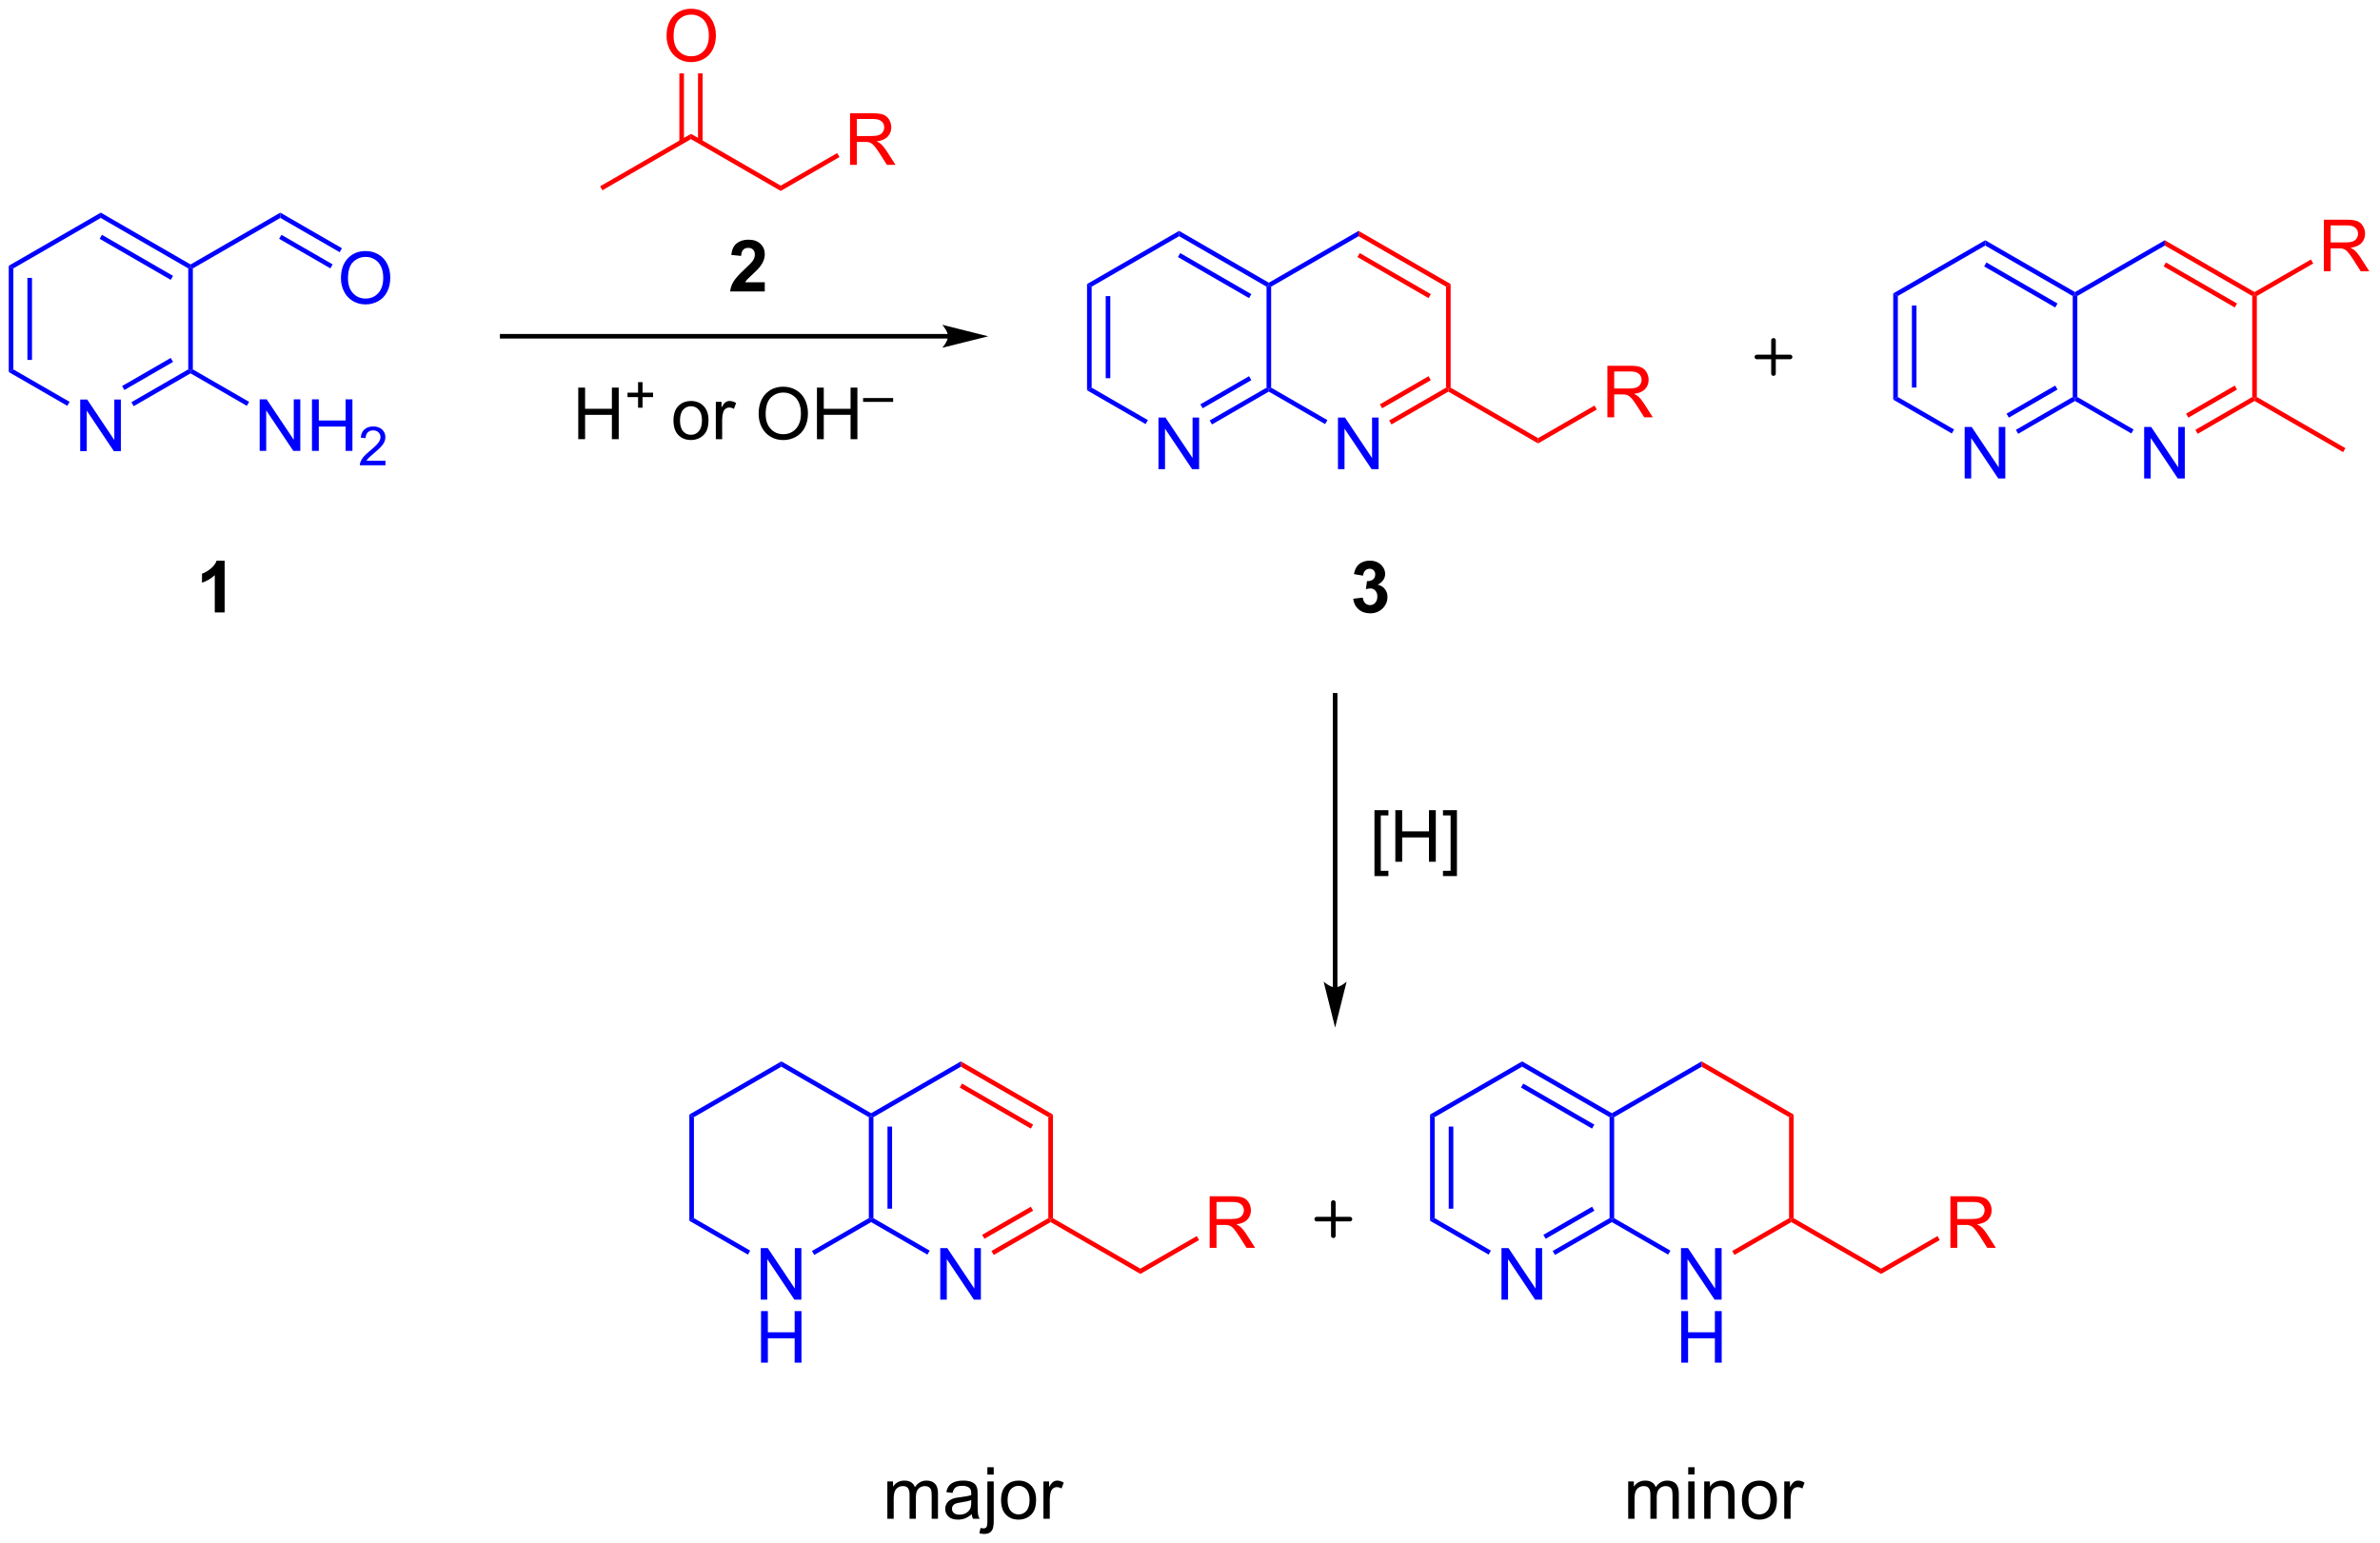 <?xml version="1.0" encoding="UTF-8"?>
<!DOCTYPE svg PUBLIC '-//W3C//DTD SVG 1.0//EN'
          'http://www.w3.org/TR/2001/REC-SVG-20010904/DTD/svg10.dtd'>
<svg stroke-dasharray="none" shape-rendering="auto" xmlns="http://www.w3.org/2000/svg" font-family="'Dialog'" text-rendering="auto" width="725" fill-opacity="1" color-interpolation="auto" color-rendering="auto" preserveAspectRatio="xMidYMid meet" font-size="12px" viewBox="0 0 725 470" fill="black" xmlns:xlink="http://www.w3.org/1999/xlink" stroke="black" image-rendering="auto" stroke-miterlimit="10" stroke-linecap="square" stroke-linejoin="miter" font-style="normal" stroke-width="1" height="470" stroke-dashoffset="0" font-weight="normal" stroke-opacity="1"
><!--Generated by the Batik Graphics2D SVG Generator--><defs id="genericDefs"
  /><g
  ><defs id="defs1"
    ><clipPath clipPathUnits="userSpaceOnUse" id="clipPath1"
      ><path d="M0.633 1.598 L272.277 1.598 L272.277 177.844 L0.633 177.844 L0.633 1.598 Z"
      /></clipPath
      ><clipPath clipPathUnits="userSpaceOnUse" id="clipPath2"
      ><path d="M-0.972 14.741 L-0.972 186.086 L263.119 186.086 L263.119 14.741 Z"
      /></clipPath
    ></defs
    ><g fill="blue" transform="scale(2.667,2.667) translate(-0.633,-1.598) matrix(1.029,0,0,1.029,1.633,-13.564)" stroke="blue"
    ><path d="M7.931 64.818 L7.931 59.091 L8.71 59.091 L11.718 63.586 L11.718 59.091 L12.444 59.091 L12.444 64.818 L11.666 64.818 L8.658 60.318 L8.658 64.818 L7.931 64.818 Z" stroke="none" clip-path="url(#clipPath2)"
    /></g
    ><g fill="blue" transform="matrix(2.743,0,0,2.743,2.667,-40.432)" stroke="blue"
    ><path d="M0 44.257 L0.51 44.552 L0.51 55.766 L0 56.06 ZM2.072 45.601 L2.072 54.717 L2.582 54.717 L2.582 45.601 Z" stroke="none" clip-path="url(#clipPath2)"
    /></g
    ><g fill="blue" transform="matrix(2.743,0,0,2.743,2.667,-40.432)" stroke="blue"
    ><path d="M0 56.06 L0.51 55.766 L6.759 59.374 L6.504 59.816 Z" stroke="none" clip-path="url(#clipPath2)"
    /></g
    ><g fill="blue" transform="matrix(2.743,0,0,2.743,2.667,-40.432)" stroke="blue"
    ><path d="M13.874 59.853 L13.619 59.411 L19.934 55.766 L20.189 55.913 L20.189 56.208 ZM12.839 58.059 L18.245 54.938 L17.99 54.496 L12.584 57.617 Z" stroke="none" clip-path="url(#clipPath2)"
    /></g
    ><g fill="blue" transform="matrix(2.743,0,0,2.743,2.667,-40.432)" stroke="blue"
    ><path d="M20.444 55.766 L20.189 55.913 L19.934 55.766 L19.934 44.552 L20.189 44.405 L20.444 44.552 Z" stroke="none" clip-path="url(#clipPath2)"
    /></g
    ><g fill="blue" transform="matrix(2.743,0,0,2.743,2.667,-40.432)" stroke="blue"
    ><path d="M20.189 44.11 L20.189 44.405 L19.934 44.552 L10.222 38.945 L10.222 38.356 ZM18.245 45.38 L10.35 40.821 L10.094 41.263 L17.99 45.822 Z" stroke="none" clip-path="url(#clipPath2)"
    /></g
    ><g fill="blue" transform="matrix(2.743,0,0,2.743,2.667,-40.432)" stroke="blue"
    ><path d="M10.222 38.356 L10.222 38.945 L0.51 44.552 L0 44.257 Z" stroke="none" clip-path="url(#clipPath2)"
    /></g
    ><g fill="blue" transform="matrix(2.743,0,0,2.743,2.667,-40.432)" stroke="blue"
    ><path d="M20.444 44.552 L20.189 44.405 L20.189 44.11 L30.155 38.356 L30.155 38.945 Z" stroke="none" clip-path="url(#clipPath2)"
    /></g
    ><g fill="blue" transform="matrix(2.743,0,0,2.743,2.667,-40.432)" stroke="blue"
    ><path d="M36.892 45.663 Q36.892 44.236 37.658 43.431 Q38.424 42.623 39.635 42.623 Q40.426 42.623 41.062 43.004 Q41.7 43.381 42.033 44.058 Q42.369 44.736 42.369 45.595 Q42.369 46.467 42.017 47.155 Q41.666 47.842 41.02 48.196 Q40.377 48.551 39.629 48.551 Q38.822 48.551 38.184 48.16 Q37.549 47.767 37.221 47.092 Q36.892 46.415 36.892 45.663 ZM37.674 45.673 Q37.674 46.709 38.228 47.306 Q38.786 47.9 39.627 47.9 Q40.481 47.9 41.033 47.298 Q41.588 46.696 41.588 45.592 Q41.588 44.892 41.351 44.371 Q41.114 43.85 40.658 43.564 Q40.205 43.275 39.637 43.275 Q38.833 43.275 38.252 43.829 Q37.674 44.381 37.674 45.673 Z" stroke="none" clip-path="url(#clipPath2)"
    /></g
    ><g fill="blue" transform="matrix(2.743,0,0,2.743,2.667,-40.432)" stroke="blue"
    ><path d="M30.155 38.945 L30.155 38.356 L37.006 42.311 L36.751 42.753 ZM30.028 41.263 L35.715 44.547 L35.97 44.105 L30.283 40.821 Z" stroke="none" clip-path="url(#clipPath2)"
    /></g
    ><g fill="blue" transform="matrix(2.743,0,0,2.743,2.667,-40.432)" stroke="blue"
    ><path d="M27.865 64.818 L27.865 59.091 L28.643 59.091 L31.651 63.586 L31.651 59.091 L32.378 59.091 L32.378 64.818 L31.599 64.818 L28.591 60.318 L28.591 64.818 L27.865 64.818 ZM33.673 64.818 L33.673 59.091 L34.431 59.091 L34.431 61.443 L37.408 61.443 L37.408 59.091 L38.166 59.091 L38.166 64.818 L37.408 64.818 L37.408 62.117 L34.431 62.117 L34.431 64.818 L33.673 64.818 Z" stroke="none" clip-path="url(#clipPath2)"
    /></g
    ><g fill="blue" transform="matrix(2.743,0,0,2.743,2.667,-40.432)" stroke="blue"
    ><path d="M41.832 65.91 L41.832 66.418 L38.992 66.418 Q38.986 66.226 39.054 66.05 Q39.162 65.761 39.4 65.48 Q39.64 65.199 40.091 64.83 Q40.791 64.255 41.037 63.92 Q41.283 63.584 41.283 63.285 Q41.283 62.972 41.058 62.757 Q40.836 62.541 40.474 62.541 Q40.093 62.541 39.865 62.769 Q39.636 62.998 39.634 63.402 L39.091 63.347 Q39.148 62.74 39.511 62.423 Q39.875 62.105 40.486 62.105 Q41.105 62.105 41.465 62.449 Q41.826 62.791 41.826 63.297 Q41.826 63.554 41.72 63.804 Q41.615 64.052 41.369 64.328 Q41.125 64.603 40.556 65.084 Q40.082 65.482 39.947 65.625 Q39.812 65.767 39.724 65.91 L41.832 65.91 Z" stroke="none" clip-path="url(#clipPath2)"
    /></g
    ><g fill="blue" transform="matrix(2.743,0,0,2.743,2.667,-40.432)" stroke="blue"
    ><path d="M20.189 56.208 L20.189 55.913 L20.444 55.766 L26.692 59.374 L26.437 59.816 Z" stroke="none" clip-path="url(#clipPath2)"
    /></g
    ><g transform="matrix(2.743,0,0,2.743,2.667,-40.432)"
    ><path d="M104.309 51.836 L54.8 51.836 L54.545 51.836 L54.545 52.346 L54.8 52.346 L104.309 52.346 L104.564 52.346 L104.564 51.836 L104.309 51.836 ZM108.774 52.091 L103.672 50.815 C103.672 50.815 104.309 51.533 104.309 52.091 C104.309 52.649 103.672 53.366 103.672 53.366 Z" stroke="none" clip-path="url(#clipPath2)"
    /></g
    ><g fill="red" transform="matrix(2.743,0,0,2.743,2.667,-40.432)" stroke="red"
    ><path d="M65.926 35.875 L65.671 35.433 L75.765 29.605 L75.765 30.194 Z" stroke="none" clip-path="url(#clipPath2)"
    /></g
    ><g fill="red" transform="matrix(2.743,0,0,2.743,2.667,-40.432)" stroke="red"
    ><path d="M75.765 30.194 L75.765 29.605 L85.732 35.359 L85.732 35.948 Z" stroke="none" clip-path="url(#clipPath2)"
    /></g
    ><g fill="red" transform="matrix(2.743,0,0,2.743,2.667,-40.432)" stroke="red"
    ><path d="M73.053 18.752 Q73.053 17.325 73.819 16.52 Q74.585 15.713 75.796 15.713 Q76.587 15.713 77.223 16.093 Q77.861 16.471 78.194 17.148 Q78.53 17.825 78.53 18.684 Q78.53 19.556 78.178 20.244 Q77.827 20.931 77.181 21.286 Q76.538 21.64 75.79 21.64 Q74.983 21.64 74.345 21.249 Q73.71 20.856 73.382 20.181 Q73.053 19.504 73.053 18.752 ZM73.835 18.762 Q73.835 19.799 74.389 20.395 Q74.947 20.989 75.788 20.989 Q76.642 20.989 77.194 20.387 Q77.749 19.786 77.749 18.681 Q77.749 17.981 77.512 17.46 Q77.275 16.939 76.819 16.653 Q76.366 16.364 75.798 16.364 Q74.993 16.364 74.413 16.918 Q73.835 17.471 73.835 18.762 Z" stroke="none" clip-path="url(#clipPath2)"
    /></g
    ><g fill="red" transform="matrix(2.743,0,0,2.743,2.667,-40.432)" stroke="red"
    ><path d="M77.056 30.497 L77.056 22.892 L76.546 22.892 L76.546 30.497 ZM74.985 30.497 L74.985 22.892 L74.475 22.892 L74.475 30.497 Z" stroke="none" clip-path="url(#clipPath2)"
    /></g
    ><g fill="red" transform="matrix(2.743,0,0,2.743,2.667,-40.432)" stroke="red"
    ><path d="M93.429 33.05 L93.429 27.323 L95.968 27.323 Q96.734 27.323 97.132 27.477 Q97.531 27.63 97.768 28.021 Q98.007 28.412 98.007 28.885 Q98.007 29.495 97.612 29.914 Q97.218 30.331 96.393 30.443 Q96.695 30.589 96.851 30.729 Q97.182 31.034 97.479 31.49 L98.476 33.05 L97.523 33.05 L96.765 31.857 Q96.432 31.341 96.216 31.068 Q96.002 30.794 95.833 30.685 Q95.664 30.576 95.487 30.534 Q95.359 30.505 95.065 30.505 L94.187 30.505 L94.187 33.05 L93.429 33.05 ZM94.187 29.849 L95.815 29.849 Q96.335 29.849 96.627 29.742 Q96.921 29.635 97.072 29.398 Q97.226 29.162 97.226 28.885 Q97.226 28.479 96.929 28.219 Q96.635 27.956 95.999 27.956 L94.187 27.956 L94.187 29.849 Z" stroke="none" clip-path="url(#clipPath2)"
    /></g
    ><g fill="red" transform="matrix(2.743,0,0,2.743,2.667,-40.432)" stroke="red"
    ><path d="M85.732 35.948 L85.732 35.359 L91.996 31.743 L92.252 32.184 Z" stroke="none" clip-path="url(#clipPath2)"
    /></g
    ><g fill="blue" transform="matrix(2.743,0,0,2.743,2.667,-40.432)" stroke="blue"
    ><path d="M127.681 66.846 L127.681 61.12 L128.459 61.12 L131.467 65.614 L131.467 61.12 L132.194 61.12 L132.194 66.846 L131.415 66.846 L128.407 62.346 L128.407 66.846 L127.681 66.846 Z" stroke="none" clip-path="url(#clipPath2)"
    /></g
    ><g fill="blue" transform="matrix(2.743,0,0,2.743,2.667,-40.432)" stroke="blue"
    ><path d="M119.749 46.286 L120.26 46.581 L120.26 57.795 L119.749 58.089 ZM121.821 47.629 L121.821 56.746 L122.331 56.746 L122.331 47.629 Z" stroke="none" clip-path="url(#clipPath2)"
    /></g
    ><g fill="blue" transform="matrix(2.743,0,0,2.743,2.667,-40.432)" stroke="blue"
    ><path d="M119.749 58.089 L120.26 57.795 L126.508 61.402 L126.253 61.844 Z" stroke="none" clip-path="url(#clipPath2)"
    /></g
    ><g fill="blue" transform="matrix(2.743,0,0,2.743,2.667,-40.432)" stroke="blue"
    ><path d="M133.624 61.882 L133.369 61.44 L139.683 57.795 L139.938 57.942 L139.938 58.236 ZM132.588 60.088 L137.994 56.967 L137.739 56.525 L132.333 59.646 Z" stroke="none" clip-path="url(#clipPath2)"
    /></g
    ><g fill="blue" transform="matrix(2.743,0,0,2.743,2.667,-40.432)" stroke="blue"
    ><path d="M140.193 57.795 L139.938 57.942 L139.683 57.795 L139.683 46.581 L139.938 46.433 L140.193 46.581 Z" stroke="none" clip-path="url(#clipPath2)"
    /></g
    ><g fill="blue" transform="matrix(2.743,0,0,2.743,2.667,-40.432)" stroke="blue"
    ><path d="M139.938 46.139 L139.938 46.433 L139.683 46.581 L129.971 40.974 L129.971 40.384 ZM137.994 47.408 L130.099 42.85 L129.844 43.292 L137.739 47.85 Z" stroke="none" clip-path="url(#clipPath2)"
    /></g
    ><g fill="blue" transform="matrix(2.743,0,0,2.743,2.667,-40.432)" stroke="blue"
    ><path d="M129.971 40.384 L129.971 40.974 L120.26 46.581 L119.749 46.286 Z" stroke="none" clip-path="url(#clipPath2)"
    /></g
    ><g fill="blue" transform="matrix(2.743,0,0,2.743,2.667,-40.432)" stroke="blue"
    ><path d="M147.614 66.846 L147.614 61.12 L148.393 61.12 L151.401 65.614 L151.401 61.12 L152.127 61.12 L152.127 66.846 L151.349 66.846 L148.341 62.346 L148.341 66.846 L147.614 66.846 Z" stroke="none" clip-path="url(#clipPath2)"
    /></g
    ><g fill="blue" transform="matrix(2.743,0,0,2.743,2.667,-40.432)" stroke="blue"
    ><path d="M139.938 58.236 L139.938 57.942 L140.193 57.795 L146.442 61.402 L146.187 61.844 Z" stroke="none" clip-path="url(#clipPath2)"
    /></g
    ><g fill="red" transform="matrix(2.743,0,0,2.743,2.667,-40.432)" stroke="red"
    ><path d="M153.557 61.882 L153.302 61.44 L159.617 57.795 L159.872 57.942 L159.872 58.236 ZM152.522 60.088 L157.928 56.967 L157.673 56.525 L152.267 59.646 Z" stroke="none" clip-path="url(#clipPath2)"
    /></g
    ><g fill="red" transform="matrix(2.743,0,0,2.743,2.667,-40.432)" stroke="red"
    ><path d="M160.127 57.795 L159.872 57.942 L159.617 57.795 L159.617 46.581 L160.127 46.286 Z" stroke="none" clip-path="url(#clipPath2)"
    /></g
    ><g fill="red" transform="matrix(2.743,0,0,2.743,2.667,-40.432)" stroke="red"
    ><path d="M160.127 46.286 L159.617 46.581 L149.905 40.974 L149.905 40.384 ZM157.928 47.408 L150.032 42.85 L149.777 43.292 L157.673 47.85 Z" stroke="none" clip-path="url(#clipPath2)"
    /></g
    ><g fill="blue" transform="matrix(2.743,0,0,2.743,2.667,-40.432)" stroke="blue"
    ><path d="M149.905 40.384 L149.905 40.974 L140.193 46.581 L139.938 46.433 L139.938 46.139 Z" stroke="none" clip-path="url(#clipPath2)"
    /></g
    ><g fill="red" transform="matrix(2.743,0,0,2.743,2.667,-40.432)" stroke="red"
    ><path d="M159.872 58.236 L159.872 57.942 L160.127 57.795 L169.839 63.402 L169.839 63.991 Z" stroke="none" clip-path="url(#clipPath2)"
    /></g
    ><g fill="blue" transform="matrix(2.743,0,0,2.743,2.667,-40.432)" stroke="blue"
    ><path d="M217.212 67.886 L217.212 62.16 L217.99 62.16 L220.998 66.654 L220.998 62.16 L221.725 62.16 L221.725 67.886 L220.946 67.886 L217.938 63.386 L217.938 67.886 L217.212 67.886 Z" stroke="none" clip-path="url(#clipPath2)"
    /></g
    ><g fill="blue" transform="matrix(2.743,0,0,2.743,2.667,-40.432)" stroke="blue"
    ><path d="M209.28 47.326 L209.791 47.62 L209.791 58.834 L209.28 59.129 ZM211.352 48.669 L211.352 57.786 L211.862 57.786 L211.862 48.669 Z" stroke="none" clip-path="url(#clipPath2)"
    /></g
    ><g fill="blue" transform="matrix(2.743,0,0,2.743,2.667,-40.432)" stroke="blue"
    ><path d="M209.28 59.129 L209.791 58.834 L216.039 62.442 L215.784 62.884 Z" stroke="none" clip-path="url(#clipPath2)"
    /></g
    ><g fill="blue" transform="matrix(2.743,0,0,2.743,2.667,-40.432)" stroke="blue"
    ><path d="M223.155 62.922 L222.9 62.48 L229.214 58.834 L229.469 58.982 L229.469 59.276 ZM222.119 61.128 L227.525 58.007 L227.27 57.565 L221.864 60.686 Z" stroke="none" clip-path="url(#clipPath2)"
    /></g
    ><g fill="blue" transform="matrix(2.743,0,0,2.743,2.667,-40.432)" stroke="blue"
    ><path d="M229.724 58.834 L229.469 58.982 L229.214 58.834 L229.214 47.62 L229.469 47.473 L229.724 47.62 Z" stroke="none" clip-path="url(#clipPath2)"
    /></g
    ><g fill="blue" transform="matrix(2.743,0,0,2.743,2.667,-40.432)" stroke="blue"
    ><path d="M229.469 47.178 L229.469 47.473 L229.214 47.62 L219.502 42.013 L219.502 41.424 ZM227.525 48.448 L219.63 43.89 L219.375 44.332 L227.27 48.89 Z" stroke="none" clip-path="url(#clipPath2)"
    /></g
    ><g fill="blue" transform="matrix(2.743,0,0,2.743,2.667,-40.432)" stroke="blue"
    ><path d="M219.502 41.424 L219.502 42.013 L209.791 47.62 L209.28 47.326 Z" stroke="none" clip-path="url(#clipPath2)"
    /></g
    ><g fill="blue" transform="matrix(2.743,0,0,2.743,2.667,-40.432)" stroke="blue"
    ><path d="M237.145 67.886 L237.145 62.16 L237.924 62.16 L240.932 66.654 L240.932 62.16 L241.658 62.16 L241.658 67.886 L240.88 67.886 L237.872 63.386 L237.872 67.886 L237.145 67.886 Z" stroke="none" clip-path="url(#clipPath2)"
    /></g
    ><g fill="blue" transform="matrix(2.743,0,0,2.743,2.667,-40.432)" stroke="blue"
    ><path d="M229.469 59.276 L229.469 58.982 L229.724 58.834 L235.973 62.442 L235.718 62.884 Z" stroke="none" clip-path="url(#clipPath2)"
    /></g
    ><g fill="red" transform="matrix(2.743,0,0,2.743,2.667,-40.432)" stroke="red"
    ><path d="M243.089 62.922 L242.833 62.48 L249.148 58.834 L249.403 58.982 L249.403 59.276 ZM242.053 61.128 L247.459 58.007 L247.204 57.565 L241.798 60.686 Z" stroke="none" clip-path="url(#clipPath2)"
    /></g
    ><g fill="red" transform="matrix(2.743,0,0,2.743,2.667,-40.432)" stroke="red"
    ><path d="M249.658 58.834 L249.403 58.982 L249.148 58.834 L249.148 47.62 L249.403 47.473 L249.658 47.62 Z" stroke="none" clip-path="url(#clipPath2)"
    /></g
    ><g fill="red" transform="matrix(2.743,0,0,2.743,2.667,-40.432)" stroke="red"
    ><path d="M249.403 47.178 L249.403 47.473 L249.148 47.62 L239.436 42.013 L239.436 41.424 ZM247.459 48.448 L239.564 43.89 L239.309 44.332 L247.204 48.89 Z" stroke="none" clip-path="url(#clipPath2)"
    /></g
    ><g fill="blue" transform="matrix(2.743,0,0,2.743,2.667,-40.432)" stroke="blue"
    ><path d="M239.436 41.424 L239.436 42.013 L229.724 47.62 L229.469 47.473 L229.469 47.178 Z" stroke="none" clip-path="url(#clipPath2)"
    /></g
    ><g fill="red" transform="matrix(2.743,0,0,2.743,2.667,-40.432)" stroke="red"
    ><path d="M249.403 59.276 L249.403 58.982 L249.658 58.834 L259.497 64.515 L259.242 64.957 Z" stroke="none" clip-path="url(#clipPath2)"
    /></g
    ><g fill="red" transform="matrix(2.743,0,0,2.743,2.667,-40.432)" stroke="red"
    ><path d="M177.536 61.092 L177.536 55.365 L180.075 55.365 Q180.84 55.365 181.239 55.519 Q181.637 55.673 181.874 56.063 Q182.114 56.454 182.114 56.928 Q182.114 57.537 181.718 57.956 Q181.325 58.373 180.499 58.485 Q180.801 58.631 180.957 58.772 Q181.288 59.076 181.585 59.532 L182.582 61.092 L181.629 61.092 L180.871 59.899 Q180.538 59.384 180.322 59.11 Q180.108 58.837 179.939 58.727 Q179.77 58.618 179.593 58.576 Q179.465 58.548 179.171 58.548 L178.293 58.548 L178.293 61.092 L177.536 61.092 ZM178.293 57.891 L179.921 57.891 Q180.442 57.891 180.733 57.785 Q181.028 57.678 181.179 57.441 Q181.332 57.204 181.332 56.928 Q181.332 56.522 181.036 56.261 Q180.741 55.998 180.106 55.998 L178.293 55.998 L178.293 57.891 Z" stroke="none" clip-path="url(#clipPath2)"
    /></g
    ><g fill="red" transform="matrix(2.743,0,0,2.743,2.667,-40.432)" stroke="red"
    ><path d="M169.839 63.991 L169.839 63.402 L176.103 59.785 L176.358 60.227 Z" stroke="none" clip-path="url(#clipPath2)"
    /></g
    ><g fill="red" transform="matrix(2.743,0,0,2.743,2.667,-40.432)" stroke="red"
    ><path d="M257.1 44.869 L257.1 39.142 L259.639 39.142 Q260.404 39.142 260.803 39.296 Q261.201 39.45 261.438 39.84 Q261.678 40.231 261.678 40.705 Q261.678 41.314 261.282 41.733 Q260.889 42.15 260.063 42.262 Q260.365 42.408 260.522 42.548 Q260.852 42.853 261.149 43.309 L262.147 44.869 L261.194 44.869 L260.436 43.676 Q260.102 43.16 259.886 42.887 Q259.673 42.614 259.503 42.504 Q259.334 42.395 259.157 42.353 Q259.029 42.325 258.735 42.325 L257.858 42.325 L257.858 44.869 L257.1 44.869 ZM257.858 41.668 L259.485 41.668 Q260.006 41.668 260.298 41.562 Q260.592 41.455 260.743 41.218 Q260.897 40.981 260.897 40.705 Q260.897 40.298 260.6 40.038 Q260.305 39.775 259.67 39.775 L257.858 39.775 L257.858 41.668 Z" stroke="none" clip-path="url(#clipPath2)"
    /></g
    ><g fill="red" transform="matrix(2.743,0,0,2.743,2.667,-40.432)" stroke="red"
    ><path d="M249.658 47.62 L249.403 47.473 L249.403 47.178 L255.667 43.562 L255.922 44.004 Z" stroke="none" clip-path="url(#clipPath2)"
    /></g
    ><g transform="matrix(2.743,0,0,2.743,2.667,-40.432)"
    ><path d="M147.555 124.409 L147.555 91.967 L147.555 91.712 L147.044 91.712 L147.044 91.967 L147.044 124.409 L147.044 124.664 L147.555 124.664 L147.555 124.409 ZM147.299 128.874 L148.575 123.771 C148.575 123.771 147.858 124.409 147.299 124.409 C146.742 124.409 146.024 123.771 146.024 123.771 Z" stroke="none" clip-path="url(#clipPath2)"
    /></g
    ><g transform="matrix(2.743,0,0,2.743,2.667,-40.432)"
    ><path d="M151.667 112.044 L151.667 104.726 L153.217 104.726 L153.217 105.307 L152.37 105.307 L152.37 111.46 L153.217 111.46 L153.217 112.044 L151.667 112.044 ZM153.986 110.453 L153.986 104.726 L154.744 104.726 L154.744 107.078 L157.721 107.078 L157.721 104.726 L158.479 104.726 L158.479 110.453 L157.721 110.453 L157.721 107.752 L154.744 107.752 L154.744 110.453 L153.986 110.453 ZM160.826 112.044 L159.277 112.044 L159.277 111.46 L160.123 111.46 L160.123 105.307 L159.277 105.307 L159.277 104.726 L160.826 104.726 L160.826 112.044 Z" stroke="none" clip-path="url(#clipPath2)"
    /></g
    ><g fill="blue" transform="matrix(2.743,0,0,2.743,2.667,-40.432)" stroke="blue"
    ><path d="M83.513 159.088 L83.513 153.362 L84.291 153.362 L87.299 157.857 L87.299 153.362 L88.025 153.362 L88.025 159.088 L87.247 159.088 L84.239 154.588 L84.239 159.088 L83.513 159.088 Z" stroke="none" clip-path="url(#clipPath2)"
    /></g
    ><g fill="blue" transform="matrix(2.743,0,0,2.743,2.667,-40.432)" stroke="blue"
    ><path d="M83.544 166.088 L83.544 160.362 L84.302 160.362 L84.302 162.713 L87.278 162.713 L87.278 160.362 L88.036 160.362 L88.036 166.088 L87.278 166.088 L87.278 163.388 L84.302 163.388 L84.302 166.088 L83.544 166.088 Z" stroke="none" clip-path="url(#clipPath2)"
    /></g
    ><g fill="blue" transform="matrix(2.743,0,0,2.743,2.667,-40.432)" stroke="blue"
    ><path d="M75.581 138.528 L76.091 138.823 L76.091 150.037 L75.581 150.331 Z" stroke="none" clip-path="url(#clipPath2)"
    /></g
    ><g fill="blue" transform="matrix(2.743,0,0,2.743,2.667,-40.432)" stroke="blue"
    ><path d="M75.581 150.331 L76.091 150.037 L82.34 153.644 L82.085 154.086 Z" stroke="none" clip-path="url(#clipPath2)"
    /></g
    ><g fill="blue" transform="matrix(2.743,0,0,2.743,2.667,-40.432)" stroke="blue"
    ><path d="M89.456 154.124 L89.201 153.682 L95.515 150.037 L95.77 150.184 L95.77 150.479 Z" stroke="none" clip-path="url(#clipPath2)"
    /></g
    ><g fill="blue" transform="matrix(2.743,0,0,2.743,2.667,-40.432)" stroke="blue"
    ><path d="M96.025 150.037 L95.77 150.184 L95.515 150.037 L95.515 138.823 L95.77 138.675 L96.025 138.823 ZM98.097 148.988 L98.097 139.871 L97.586 139.871 L97.586 148.988 Z" stroke="none" clip-path="url(#clipPath2)"
    /></g
    ><g fill="blue" transform="matrix(2.743,0,0,2.743,2.667,-40.432)" stroke="blue"
    ><path d="M95.77 138.381 L95.77 138.675 L95.515 138.823 L85.803 133.216 L85.803 132.626 Z" stroke="none" clip-path="url(#clipPath2)"
    /></g
    ><g fill="blue" transform="matrix(2.743,0,0,2.743,2.667,-40.432)" stroke="blue"
    ><path d="M85.803 132.626 L85.803 133.216 L76.091 138.823 L75.581 138.528 Z" stroke="none" clip-path="url(#clipPath2)"
    /></g
    ><g fill="blue" transform="matrix(2.743,0,0,2.743,2.667,-40.432)" stroke="blue"
    ><path d="M103.446 159.088 L103.446 153.362 L104.225 153.362 L107.233 157.857 L107.233 153.362 L107.959 153.362 L107.959 159.088 L107.18 159.088 L104.173 154.588 L104.173 159.088 L103.446 159.088 Z" stroke="none" clip-path="url(#clipPath2)"
    /></g
    ><g fill="blue" transform="matrix(2.743,0,0,2.743,2.667,-40.432)" stroke="blue"
    ><path d="M95.77 150.479 L95.77 150.184 L96.025 150.037 L102.274 153.644 L102.019 154.086 Z" stroke="none" clip-path="url(#clipPath2)"
    /></g
    ><g fill="red" transform="matrix(2.743,0,0,2.743,2.667,-40.432)" stroke="red"
    ><path d="M109.389 154.124 L109.134 153.682 L115.448 150.037 L115.704 150.184 L115.704 150.479 ZM108.353 152.33 L113.76 149.209 L113.504 148.767 L108.098 151.888 Z" stroke="none" clip-path="url(#clipPath2)"
    /></g
    ><g fill="red" transform="matrix(2.743,0,0,2.743,2.667,-40.432)" stroke="red"
    ><path d="M115.959 150.037 L115.704 150.184 L115.448 150.037 L115.448 138.823 L115.959 138.528 Z" stroke="none" clip-path="url(#clipPath2)"
    /></g
    ><g fill="red" transform="matrix(2.743,0,0,2.743,2.667,-40.432)" stroke="red"
    ><path d="M115.959 138.528 L115.448 138.823 L105.737 133.216 L105.737 132.626 ZM113.76 139.65 L105.864 135.092 L105.609 135.534 L113.504 140.092 Z" stroke="none" clip-path="url(#clipPath2)"
    /></g
    ><g fill="blue" transform="matrix(2.743,0,0,2.743,2.667,-40.432)" stroke="blue"
    ><path d="M105.737 132.626 L105.737 133.216 L96.025 138.823 L95.77 138.675 L95.77 138.381 Z" stroke="none" clip-path="url(#clipPath2)"
    /></g
    ><g fill="red" transform="matrix(2.743,0,0,2.743,2.667,-40.432)" stroke="red"
    ><path d="M115.704 150.479 L115.704 150.184 L115.959 150.037 L125.67 155.644 L125.67 156.233 Z" stroke="none" clip-path="url(#clipPath2)"
    /></g
    ><g fill="red" transform="matrix(2.743,0,0,2.743,2.667,-40.432)" stroke="red"
    ><path d="M133.367 153.334 L133.367 147.607 L135.906 147.607 Q136.672 147.607 137.07 147.761 Q137.469 147.915 137.706 148.305 Q137.945 148.696 137.945 149.17 Q137.945 149.779 137.549 150.199 Q137.156 150.615 136.331 150.727 Q136.633 150.873 136.789 151.014 Q137.12 151.319 137.417 151.774 L138.414 153.334 L137.461 153.334 L136.703 152.141 Q136.37 151.626 136.154 151.352 Q135.94 151.079 135.771 150.97 Q135.602 150.86 135.424 150.819 Q135.297 150.79 135.003 150.79 L134.125 150.79 L134.125 153.334 L133.367 153.334 ZM134.125 150.134 L135.753 150.134 Q136.274 150.134 136.565 150.027 Q136.859 149.92 137.01 149.683 Q137.164 149.446 137.164 149.17 Q137.164 148.764 136.867 148.503 Q136.573 148.24 135.938 148.24 L134.125 148.24 L134.125 150.134 Z" stroke="none" clip-path="url(#clipPath2)"
    /></g
    ><g fill="red" transform="matrix(2.743,0,0,2.743,2.667,-40.432)" stroke="red"
    ><path d="M125.67 156.233 L125.67 155.644 L131.935 152.027 L132.19 152.469 Z" stroke="none" clip-path="url(#clipPath2)"
    /></g
    ><g fill="blue" transform="matrix(2.743,0,0,2.743,2.667,-40.432)" stroke="blue"
    ><path d="M165.774 159.088 L165.774 153.362 L166.553 153.362 L169.561 157.857 L169.561 153.362 L170.287 153.362 L170.287 159.088 L169.508 159.088 L166.501 154.588 L166.501 159.088 L165.774 159.088 Z" stroke="none" clip-path="url(#clipPath2)"
    /></g
    ><g fill="blue" transform="matrix(2.743,0,0,2.743,2.667,-40.432)" stroke="blue"
    ><path d="M157.843 138.528 L158.353 138.823 L158.353 150.037 L157.843 150.331 ZM159.914 139.871 L159.914 148.988 L160.425 148.988 L160.425 139.871 Z" stroke="none" clip-path="url(#clipPath2)"
    /></g
    ><g fill="blue" transform="matrix(2.743,0,0,2.743,2.667,-40.432)" stroke="blue"
    ><path d="M157.843 150.331 L158.353 150.037 L164.602 153.644 L164.347 154.086 Z" stroke="none" clip-path="url(#clipPath2)"
    /></g
    ><g fill="blue" transform="matrix(2.743,0,0,2.743,2.667,-40.432)" stroke="blue"
    ><path d="M171.717 154.124 L171.462 153.682 L177.776 150.037 L178.032 150.184 L178.032 150.479 ZM170.681 152.33 L176.088 149.209 L175.832 148.767 L170.426 151.888 Z" stroke="none" clip-path="url(#clipPath2)"
    /></g
    ><g fill="blue" transform="matrix(2.743,0,0,2.743,2.667,-40.432)" stroke="blue"
    ><path d="M178.287 150.037 L178.032 150.184 L177.776 150.037 L177.776 138.823 L178.032 138.675 L178.287 138.823 Z" stroke="none" clip-path="url(#clipPath2)"
    /></g
    ><g fill="blue" transform="matrix(2.743,0,0,2.743,2.667,-40.432)" stroke="blue"
    ><path d="M178.032 138.381 L178.032 138.675 L177.776 138.823 L168.065 133.216 L168.065 132.626 ZM176.088 139.65 L168.192 135.092 L167.937 135.534 L175.832 140.092 Z" stroke="none" clip-path="url(#clipPath2)"
    /></g
    ><g fill="blue" transform="matrix(2.743,0,0,2.743,2.667,-40.432)" stroke="blue"
    ><path d="M168.065 132.626 L168.065 133.216 L158.353 138.823 L157.843 138.528 Z" stroke="none" clip-path="url(#clipPath2)"
    /></g
    ><g fill="blue" transform="matrix(2.743,0,0,2.743,2.667,-40.432)" stroke="blue"
    ><path d="M185.708 159.088 L185.708 153.362 L186.486 153.362 L189.494 157.857 L189.494 153.362 L190.221 153.362 L190.221 159.088 L189.442 159.088 L186.434 154.588 L186.434 159.088 L185.708 159.088 Z" stroke="none" clip-path="url(#clipPath2)"
    /></g
    ><g fill="blue" transform="matrix(2.743,0,0,2.743,2.667,-40.432)" stroke="blue"
    ><path d="M185.739 166.088 L185.739 160.362 L186.497 160.362 L186.497 162.713 L189.473 162.713 L189.473 160.362 L190.231 160.362 L190.231 166.088 L189.473 166.088 L189.473 163.388 L186.497 163.388 L186.497 166.088 L185.739 166.088 Z" stroke="none" clip-path="url(#clipPath2)"
    /></g
    ><g fill="blue" transform="matrix(2.743,0,0,2.743,2.667,-40.432)" stroke="blue"
    ><path d="M178.032 150.479 L178.032 150.184 L178.287 150.037 L184.535 153.644 L184.28 154.086 Z" stroke="none" clip-path="url(#clipPath2)"
    /></g
    ><g fill="red" transform="matrix(2.743,0,0,2.743,2.667,-40.432)" stroke="red"
    ><path d="M191.651 154.124 L191.396 153.682 L197.71 150.037 L197.965 150.184 L197.965 150.479 Z" stroke="none" clip-path="url(#clipPath2)"
    /></g
    ><g fill="red" transform="matrix(2.743,0,0,2.743,2.667,-40.432)" stroke="red"
    ><path d="M198.22 150.037 L197.965 150.184 L197.71 150.037 L197.71 138.823 L198.22 138.528 Z" stroke="none" clip-path="url(#clipPath2)"
    /></g
    ><g fill="red" transform="matrix(2.743,0,0,2.743,2.667,-40.432)" stroke="red"
    ><path d="M198.22 138.528 L197.71 138.823 L187.998 133.216 L187.998 132.626 Z" stroke="none" clip-path="url(#clipPath2)"
    /></g
    ><g fill="blue" transform="matrix(2.743,0,0,2.743,2.667,-40.432)" stroke="blue"
    ><path d="M187.998 132.626 L187.998 133.216 L178.287 138.823 L178.032 138.675 L178.032 138.381 Z" stroke="none" clip-path="url(#clipPath2)"
    /></g
    ><g fill="red" transform="matrix(2.743,0,0,2.743,2.667,-40.432)" stroke="red"
    ><path d="M197.965 150.479 L197.965 150.184 L198.22 150.037 L207.932 155.644 L207.932 156.233 Z" stroke="none" clip-path="url(#clipPath2)"
    /></g
    ><g fill="red" transform="matrix(2.743,0,0,2.743,2.667,-40.432)" stroke="red"
    ><path d="M215.629 153.334 L215.629 147.607 L218.168 147.607 Q218.934 147.607 219.332 147.761 Q219.731 147.915 219.968 148.305 Q220.207 148.696 220.207 149.17 Q220.207 149.779 219.811 150.199 Q219.418 150.615 218.593 150.727 Q218.894 150.873 219.051 151.014 Q219.381 151.319 219.678 151.774 L220.676 153.334 L219.723 153.334 L218.965 152.141 Q218.631 151.626 218.415 151.352 Q218.202 151.079 218.033 150.97 Q217.863 150.86 217.686 150.819 Q217.559 150.79 217.264 150.79 L216.387 150.79 L216.387 153.334 L215.629 153.334 ZM216.387 150.134 L218.014 150.134 Q218.535 150.134 218.827 150.027 Q219.121 149.92 219.272 149.683 Q219.426 149.446 219.426 149.17 Q219.426 148.764 219.129 148.503 Q218.835 148.24 218.199 148.24 L216.387 148.24 L216.387 150.134 Z" stroke="none" clip-path="url(#clipPath2)"
    /></g
    ><g fill="red" transform="matrix(2.743,0,0,2.743,2.667,-40.432)" stroke="red"
    ><path d="M207.932 156.233 L207.932 155.644 L214.196 152.027 L214.451 152.469 Z" stroke="none" clip-path="url(#clipPath2)"
    /></g
    ><g transform="matrix(2.743,0,0,2.743,2.667,-40.432)"
    ><path d="M63.246 63.518 L63.246 57.791 L64.004 57.791 L64.004 60.143 L66.981 60.143 L66.981 57.791 L67.739 57.791 L67.739 63.518 L66.981 63.518 L66.981 60.818 L64.004 60.818 L64.004 63.518 L63.246 63.518 Z" stroke="none" clip-path="url(#clipPath2)"
    /></g
    ><g transform="matrix(2.743,0,0,2.743,2.667,-40.432)"
    ><path d="M69.887 60.023 L69.887 58.845 L68.717 58.845 L68.717 58.353 L69.887 58.353 L69.887 57.185 L70.385 57.185 L70.385 58.353 L71.553 58.353 L71.553 58.845 L70.385 58.845 L70.385 60.023 L69.887 60.023 Z" stroke="none" clip-path="url(#clipPath2)"
    /></g
    ><g transform="matrix(2.743,0,0,2.743,2.667,-40.432)"
    ><path d="M73.82 61.443 Q73.82 60.291 74.46 59.737 Q74.997 59.276 75.765 59.276 Q76.622 59.276 77.163 59.836 Q77.708 60.396 77.708 61.385 Q77.708 62.185 77.465 62.646 Q77.226 63.104 76.767 63.359 Q76.309 63.612 75.765 63.612 Q74.895 63.612 74.356 63.055 Q73.82 62.495 73.82 61.443 ZM74.543 61.443 Q74.543 62.239 74.89 62.638 Q75.239 63.034 75.765 63.034 Q76.288 63.034 76.635 62.635 Q76.984 62.237 76.984 61.419 Q76.984 60.651 76.635 60.255 Q76.286 59.857 75.765 59.857 Q75.239 59.857 74.89 60.252 Q74.543 60.646 74.543 61.443 ZM78.524 63.518 L78.524 59.37 L79.157 59.37 L79.157 59.997 Q79.399 59.557 79.602 59.416 Q79.808 59.276 80.055 59.276 Q80.409 59.276 80.777 59.502 L80.534 60.154 Q80.277 60.002 80.019 60.002 Q79.79 60.002 79.605 60.141 Q79.422 60.279 79.344 60.526 Q79.227 60.901 79.227 61.346 L79.227 63.518 L78.524 63.518 ZM83.278 60.729 Q83.278 59.302 84.043 58.497 Q84.809 57.69 86.02 57.69 Q86.812 57.69 87.447 58.07 Q88.085 58.448 88.418 59.125 Q88.754 59.802 88.754 60.661 Q88.754 61.534 88.403 62.221 Q88.051 62.909 87.406 63.263 Q86.762 63.617 86.015 63.617 Q85.208 63.617 84.57 63.226 Q83.934 62.833 83.606 62.159 Q83.278 61.482 83.278 60.729 ZM84.059 60.739 Q84.059 61.776 84.614 62.372 Q85.171 62.966 86.012 62.966 Q86.866 62.966 87.418 62.364 Q87.973 61.763 87.973 60.659 Q87.973 59.958 87.736 59.437 Q87.499 58.916 87.043 58.63 Q86.59 58.341 86.023 58.341 Q85.218 58.341 84.637 58.896 Q84.059 59.448 84.059 60.739 ZM89.753 63.518 L89.753 57.791 L90.511 57.791 L90.511 60.143 L93.487 60.143 L93.487 57.791 L94.245 57.791 L94.245 63.518 L93.487 63.518 L93.487 60.818 L90.511 60.818 L90.511 63.518 L89.753 63.518 Z" stroke="none" clip-path="url(#clipPath2)"
    /></g
    ><g transform="matrix(2.743,0,0,2.743,2.667,-40.432)"
    ><path d="M94.878 59.376 L94.878 58.95 L98.216 58.95 L98.216 59.376 L94.878 59.376 Z" stroke="none" clip-path="url(#clipPath2)"
    /></g
    ><g transform="matrix(2.743,0,0,2.743,2.667,-40.432)"
    ><path d="M97.573 183.429 L97.573 179.28 L98.201 179.28 L98.201 179.861 Q98.396 179.556 98.719 179.371 Q99.045 179.186 99.459 179.186 Q99.92 179.186 100.214 179.379 Q100.511 179.569 100.631 179.913 Q101.123 179.186 101.912 179.186 Q102.529 179.186 102.86 179.528 Q103.193 179.869 103.193 180.58 L103.193 183.429 L102.495 183.429 L102.495 180.814 Q102.495 180.392 102.425 180.207 Q102.357 180.022 102.177 179.911 Q101.998 179.796 101.756 179.796 Q101.318 179.796 101.029 180.088 Q100.74 180.377 100.74 181.017 L100.74 183.429 L100.037 183.429 L100.037 180.733 Q100.037 180.265 99.865 180.03 Q99.693 179.796 99.302 179.796 Q99.006 179.796 98.753 179.952 Q98.503 180.108 98.388 180.411 Q98.276 180.71 98.276 181.275 L98.276 183.429 L97.573 183.429 ZM106.943 182.916 Q106.552 183.249 106.191 183.387 Q105.831 183.522 105.417 183.522 Q104.732 183.522 104.365 183.189 Q103.998 182.853 103.998 182.335 Q103.998 182.03 104.136 181.778 Q104.276 181.525 104.5 181.374 Q104.724 181.22 105.006 181.142 Q105.214 181.088 105.631 181.038 Q106.482 180.936 106.886 180.796 Q106.888 180.65 106.888 180.611 Q106.888 180.181 106.691 180.007 Q106.42 179.767 105.888 179.767 Q105.394 179.767 105.157 179.942 Q104.92 180.116 104.808 180.556 L104.12 180.463 Q104.214 180.022 104.427 179.752 Q104.644 179.478 105.05 179.332 Q105.456 179.186 105.99 179.186 Q106.521 179.186 106.852 179.311 Q107.185 179.436 107.342 179.627 Q107.498 179.814 107.56 180.103 Q107.597 180.283 107.597 180.752 L107.597 181.689 Q107.597 182.671 107.641 182.931 Q107.685 183.189 107.818 183.429 L107.084 183.429 Q106.974 183.21 106.943 182.916 ZM106.886 181.345 Q106.503 181.502 105.737 181.611 Q105.302 181.673 105.123 181.752 Q104.943 181.83 104.844 181.981 Q104.748 182.132 104.748 182.314 Q104.748 182.595 104.961 182.783 Q105.175 182.97 105.584 182.97 Q105.99 182.97 106.305 182.793 Q106.623 182.616 106.771 182.306 Q106.886 182.069 106.886 181.603 L106.886 181.345 ZM108.681 178.517 L108.681 177.702 L109.385 177.702 L109.385 178.517 L108.681 178.517 ZM107.791 185.038 L107.924 184.442 Q108.135 184.496 108.257 184.496 Q108.471 184.496 108.575 184.353 Q108.681 184.21 108.681 183.64 L108.681 179.28 L109.385 179.28 L109.385 183.655 Q109.385 184.421 109.187 184.723 Q108.931 185.114 108.343 185.114 Q108.056 185.114 107.791 185.038 ZM110.201 181.353 Q110.201 180.202 110.842 179.647 Q111.378 179.186 112.146 179.186 Q113.003 179.186 113.545 179.746 Q114.089 180.306 114.089 181.296 Q114.089 182.095 113.847 182.556 Q113.607 183.015 113.149 183.27 Q112.691 183.522 112.146 183.522 Q111.276 183.522 110.737 182.965 Q110.201 182.405 110.201 181.353 ZM110.925 181.353 Q110.925 182.15 111.271 182.548 Q111.62 182.944 112.146 182.944 Q112.67 182.944 113.016 182.546 Q113.365 182.147 113.365 181.33 Q113.365 180.561 113.016 180.166 Q112.667 179.767 112.146 179.767 Q111.62 179.767 111.271 180.163 Q110.925 180.556 110.925 181.353 ZM114.905 183.429 L114.905 179.28 L115.538 179.28 L115.538 179.908 Q115.78 179.468 115.984 179.327 Q116.189 179.186 116.437 179.186 Q116.791 179.186 117.158 179.413 L116.916 180.064 Q116.658 179.913 116.4 179.913 Q116.171 179.913 115.986 180.051 Q115.804 180.189 115.726 180.436 Q115.609 180.811 115.609 181.257 L115.609 183.429 L114.905 183.429 Z" stroke="none" clip-path="url(#clipPath2)"
    /></g
    ><g transform="matrix(2.743,0,0,2.743,2.667,-40.432)"
    ><path d="M179.846 183.429 L179.846 179.28 L180.474 179.28 L180.474 179.861 Q180.669 179.556 180.992 179.371 Q181.318 179.186 181.732 179.186 Q182.193 179.186 182.487 179.379 Q182.784 179.569 182.904 179.913 Q183.396 179.186 184.185 179.186 Q184.802 179.186 185.133 179.528 Q185.466 179.869 185.466 180.58 L185.466 183.429 L184.768 183.429 L184.768 180.814 Q184.768 180.392 184.698 180.207 Q184.63 180.022 184.451 179.911 Q184.271 179.796 184.029 179.796 Q183.591 179.796 183.302 180.088 Q183.013 180.377 183.013 181.017 L183.013 183.429 L182.31 183.429 L182.31 180.733 Q182.31 180.265 182.138 180.03 Q181.966 179.796 181.576 179.796 Q181.279 179.796 181.026 179.952 Q180.776 180.108 180.661 180.411 Q180.549 180.71 180.549 181.275 L180.549 183.429 L179.846 183.429 ZM186.513 178.509 L186.513 177.702 L187.216 177.702 L187.216 178.509 L186.513 178.509 ZM186.513 183.429 L186.513 179.28 L187.216 179.28 L187.216 183.429 L186.513 183.429 ZM188.288 183.429 L188.288 179.28 L188.921 179.28 L188.921 179.869 Q189.376 179.186 190.241 179.186 Q190.616 179.186 190.928 179.322 Q191.244 179.455 191.4 179.673 Q191.556 179.892 191.619 180.194 Q191.657 180.39 191.657 180.877 L191.657 183.429 L190.954 183.429 L190.954 180.905 Q190.954 180.476 190.871 180.262 Q190.79 180.048 190.582 179.923 Q190.374 179.796 190.092 179.796 Q189.642 179.796 189.316 180.082 Q188.991 180.366 188.991 181.163 L188.991 183.429 L188.288 183.429 ZM192.474 181.353 Q192.474 180.202 193.115 179.647 Q193.651 179.186 194.419 179.186 Q195.276 179.186 195.818 179.746 Q196.362 180.306 196.362 181.296 Q196.362 182.095 196.12 182.556 Q195.88 183.015 195.422 183.27 Q194.964 183.522 194.419 183.522 Q193.549 183.522 193.01 182.965 Q192.474 182.405 192.474 181.353 ZM193.198 181.353 Q193.198 182.15 193.544 182.548 Q193.893 182.944 194.419 182.944 Q194.943 182.944 195.289 182.546 Q195.638 182.147 195.638 181.33 Q195.638 180.561 195.289 180.166 Q194.94 179.767 194.419 179.767 Q193.893 179.767 193.544 180.163 Q193.198 180.556 193.198 181.353 ZM197.178 183.429 L197.178 179.28 L197.811 179.28 L197.811 179.908 Q198.053 179.468 198.256 179.327 Q198.462 179.186 198.71 179.186 Q199.064 179.186 199.431 179.413 L199.189 180.064 Q198.931 179.913 198.673 179.913 Q198.444 179.913 198.259 180.051 Q198.077 180.189 197.999 180.436 Q197.881 180.811 197.881 181.257 L197.881 183.429 L197.178 183.429 Z" stroke="none" clip-path="url(#clipPath2)"
    /></g
    ><g stroke-width="0.51" transform="matrix(2.743,0,0,2.743,2.667,-40.432)" stroke-linejoin="round" stroke-linecap="round"
    ><path fill="none" d="M194.136 54.387 L197.826 54.387 M195.981 52.542 L195.981 56.232" clip-path="url(#clipPath2)"
    /></g
    ><g stroke-width="0.51" transform="matrix(2.743,0,0,2.743,2.667,-40.432)" stroke-linejoin="round" stroke-linecap="round"
    ><path fill="none" d="M145.255 150.146 L148.945 150.146 M147.1 148.301 L147.1 151.991" clip-path="url(#clipPath2)"
    /></g
    ><g transform="matrix(2.743,0,0,2.743,2.667,-40.432)"
    ><path d="M23.975 82.762 L22.879 82.762 L22.879 78.624 Q22.277 79.186 21.46 79.457 L21.46 78.46 Q21.889 78.319 22.392 77.928 Q22.897 77.535 23.085 77.012 L23.975 77.012 L23.975 82.762 Z" stroke="none" clip-path="url(#clipPath2)"
    /></g
    ><g transform="matrix(2.743,0,0,2.743,2.667,-40.432)"
    ><path d="M83.959 46.089 L83.959 47.11 L80.112 47.11 Q80.175 46.532 80.487 46.013 Q80.8 45.495 81.722 44.641 Q82.464 43.948 82.631 43.703 Q82.857 43.362 82.857 43.032 Q82.857 42.664 82.659 42.467 Q82.464 42.269 82.115 42.269 Q81.771 42.269 81.568 42.477 Q81.365 42.683 81.334 43.164 L80.24 43.055 Q80.339 42.149 80.855 41.756 Q81.37 41.36 82.144 41.36 Q82.99 41.36 83.474 41.818 Q83.959 42.274 83.959 42.953 Q83.959 43.339 83.821 43.691 Q83.683 44.039 83.381 44.422 Q83.183 44.675 82.662 45.151 Q82.144 45.628 82.003 45.784 Q81.865 45.941 81.779 46.089 L83.959 46.089 Z" stroke="none" clip-path="url(#clipPath2)"
    /></g
    ><g transform="matrix(2.743,0,0,2.743,2.667,-40.432)"
    ><path d="M149.308 81.241 L150.37 81.113 Q150.419 81.519 150.641 81.736 Q150.865 81.949 151.183 81.949 Q151.521 81.949 151.753 81.691 Q151.987 81.433 151.987 80.996 Q151.987 80.582 151.763 80.34 Q151.542 80.097 151.221 80.097 Q151.011 80.097 150.716 80.178 L150.839 79.285 Q151.284 79.295 151.518 79.092 Q151.753 78.887 151.753 78.545 Q151.753 78.256 151.581 78.085 Q151.409 77.913 151.123 77.913 Q150.841 77.913 150.641 78.108 Q150.443 78.303 150.401 78.678 L149.388 78.506 Q149.495 77.988 149.706 77.678 Q149.919 77.366 150.3 77.189 Q150.683 77.012 151.154 77.012 Q151.964 77.012 152.451 77.527 Q152.854 77.949 152.854 78.48 Q152.854 79.233 152.029 79.683 Q152.521 79.788 152.815 80.155 Q153.112 80.522 153.112 81.043 Q153.112 81.795 152.56 82.329 Q152.011 82.861 151.19 82.861 Q150.412 82.861 149.899 82.413 Q149.388 81.965 149.308 81.241 Z" stroke="none" clip-path="url(#clipPath2)"
    /></g
  ></g
></svg
>
